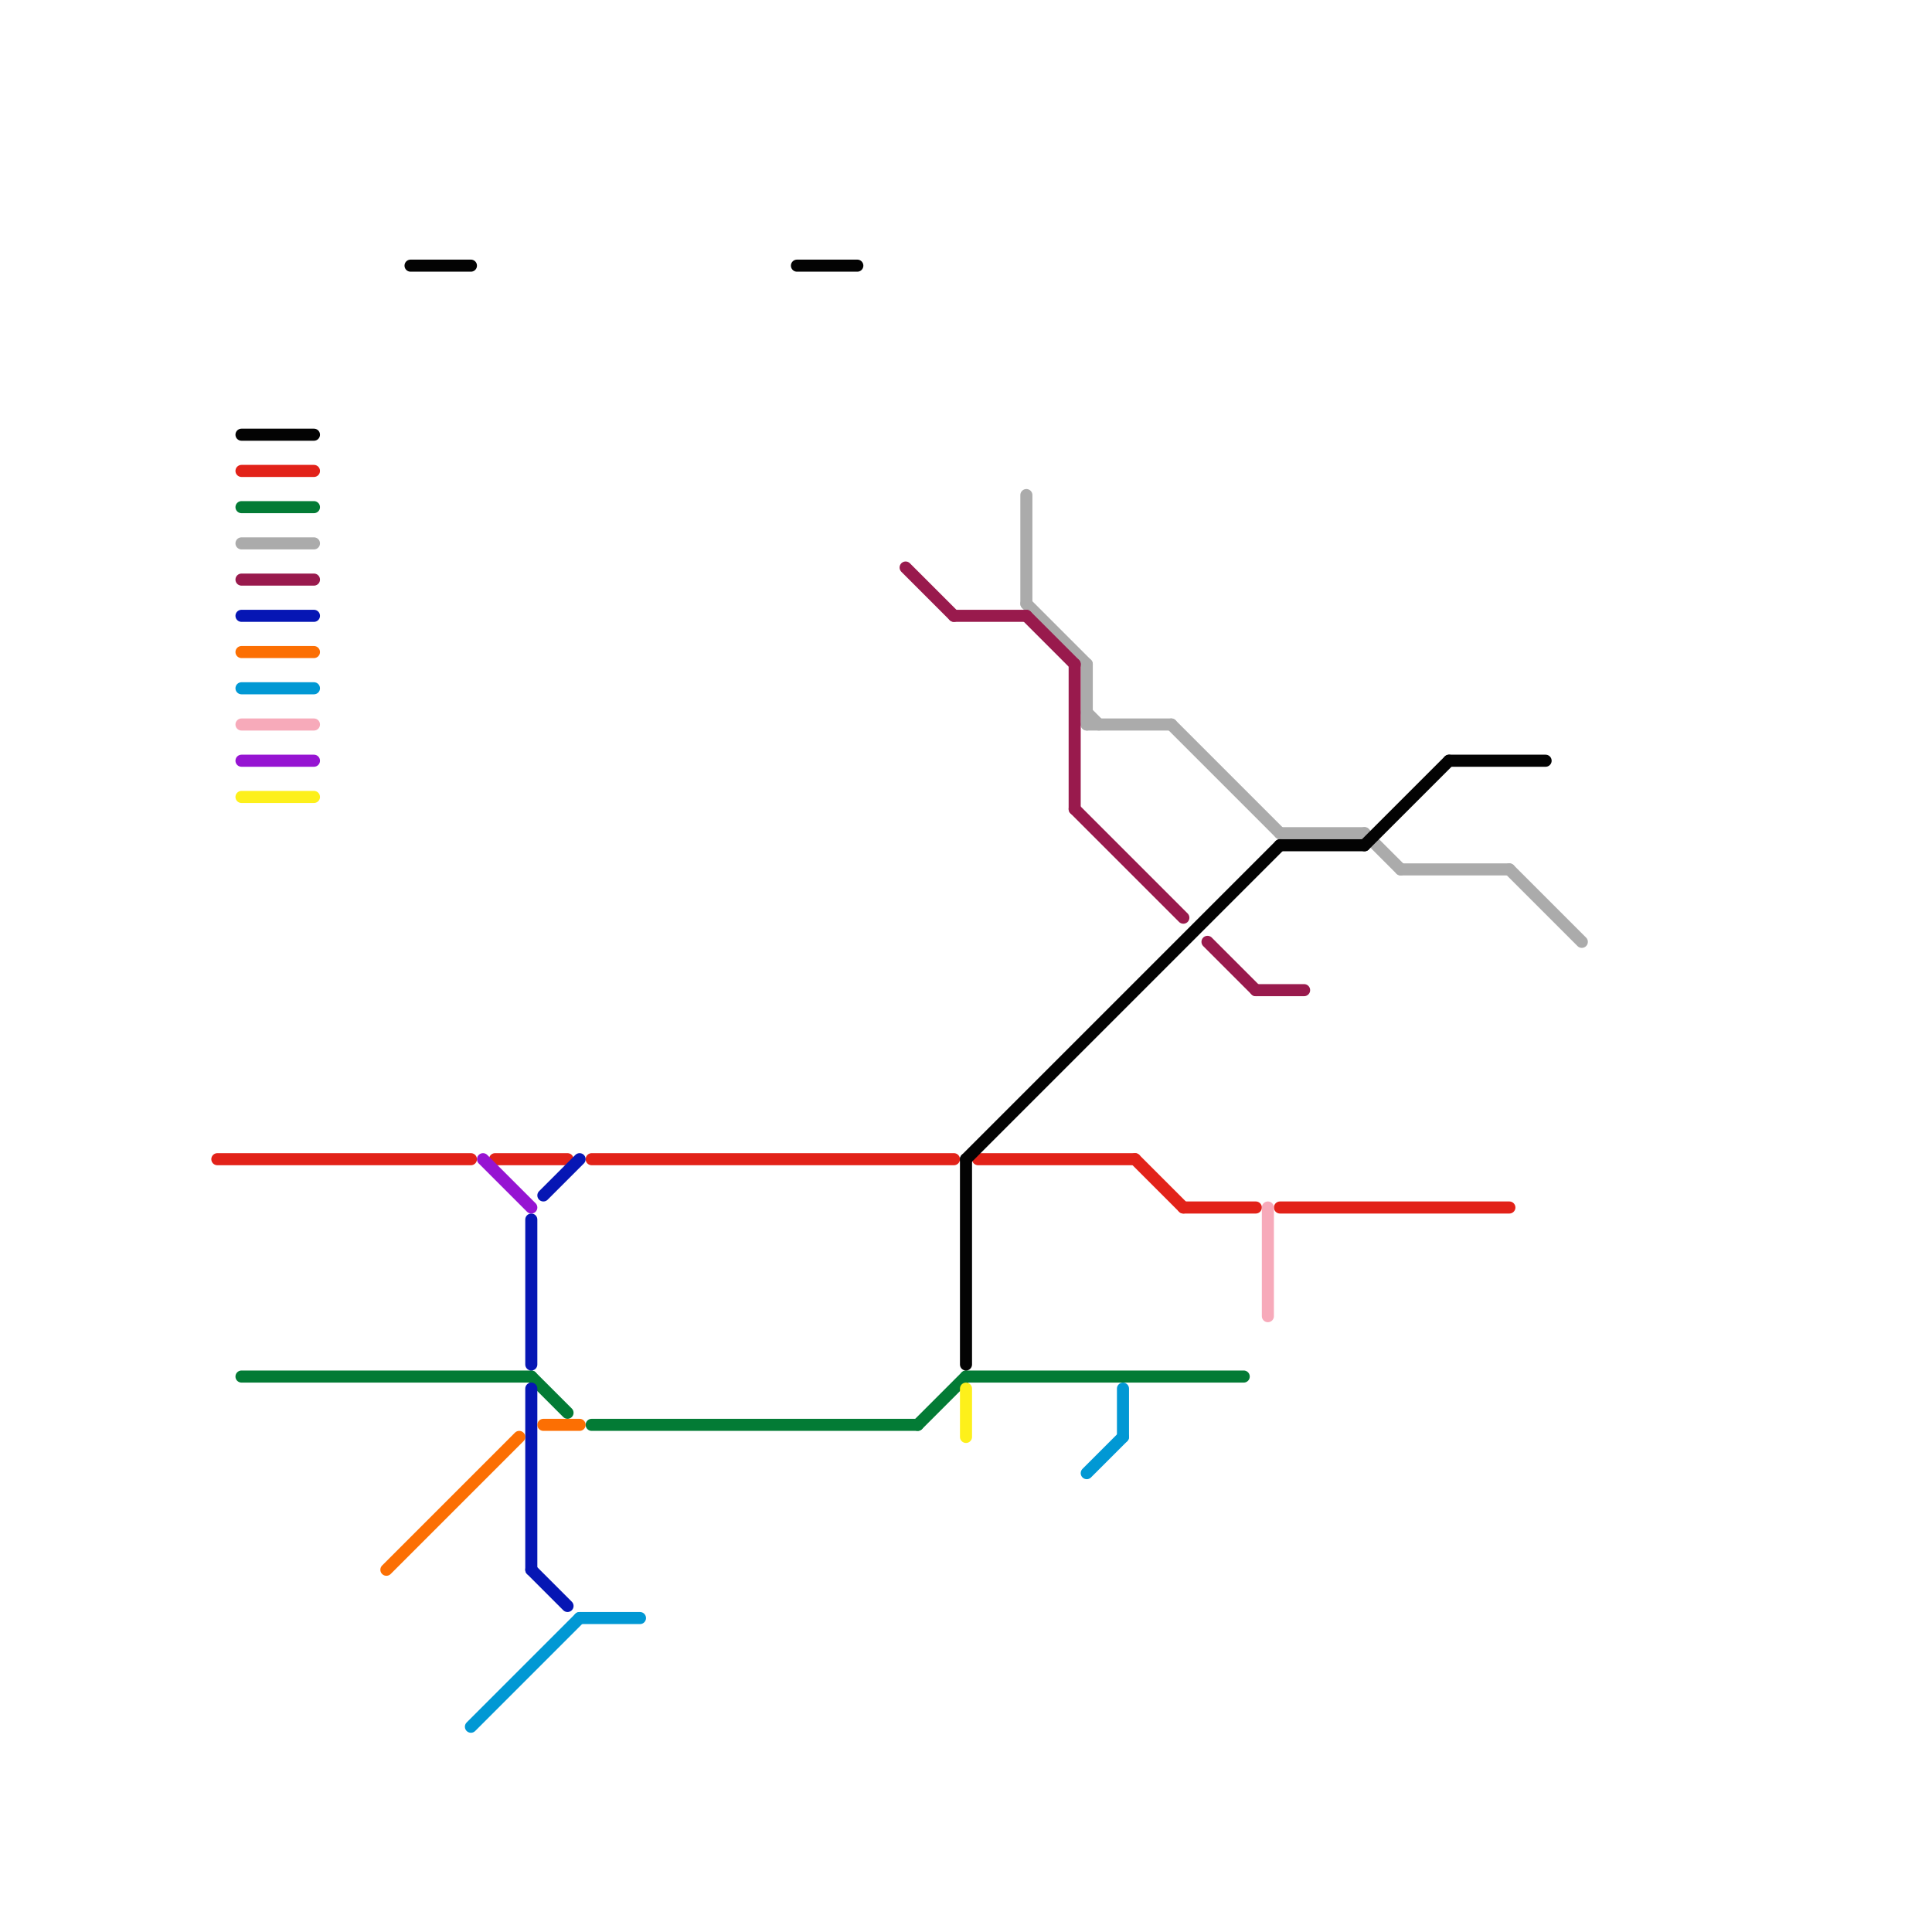 
<svg version="1.1" xmlns="http://www.w3.org/2000/svg" viewBox="0 0 160 160">
<style>text { font: 1px Helvetica; font-weight: 600; white-space: pre; dominant-baseline: central; } line { stroke-width: 1; fill: none; stroke-linecap: round; stroke-linejoin: round; } .c0 { stroke: #e22219 } .c1 { stroke: #037b35 } .c2 { stroke: #ababab } .c3 { stroke: #030303 } .c4 { stroke: #991a4d } .c5 { stroke: #f7aaba } .c6 { stroke: #0616b4 } .c7 { stroke: #fc6f03 } .c8 { stroke: #0198d4 } .c9 { stroke: #9614d2 } .c10 { stroke: #fdf01b }</style><defs><g id="wm-xf"><circle r="1.2" fill="#000"/><circle r="0.9" fill="#fff"/><circle r="0.6" fill="#000"/><circle r="0.3" fill="#fff"/></g><g id="wm"><circle r="0.6" fill="#000"/><circle r="0.3" fill="#fff"/></g></defs><line class="c0" x1="81" y1="96" x2="94" y2="96"/><line class="c0" x1="49" y1="96" x2="79" y2="96"/><line class="c0" x1="41" y1="96" x2="47" y2="96"/><line class="c0" x1="20" y1="39" x2="26" y2="39"/><line class="c0" x1="18" y1="96" x2="39" y2="96"/><line class="c0" x1="106" y1="100" x2="125" y2="100"/><line class="c0" x1="98" y1="100" x2="104" y2="100"/><line class="c0" x1="94" y1="96" x2="98" y2="100"/><line class="c1" x1="20" y1="42" x2="26" y2="42"/><line class="c1" x1="80" y1="114" x2="103" y2="114"/><line class="c1" x1="49" y1="118" x2="76" y2="118"/><line class="c1" x1="76" y1="118" x2="80" y2="114"/><line class="c1" x1="44" y1="114" x2="47" y2="117"/><line class="c1" x1="20" y1="114" x2="44" y2="114"/><line class="c2" x1="106" y1="69" x2="113" y2="69"/><line class="c2" x1="90" y1="60" x2="97" y2="60"/><line class="c2" x1="125" y1="72" x2="131" y2="78"/><line class="c2" x1="116" y1="72" x2="125" y2="72"/><line class="c2" x1="85" y1="41" x2="85" y2="50"/><line class="c2" x1="97" y1="60" x2="106" y2="69"/><line class="c2" x1="90" y1="55" x2="90" y2="60"/><line class="c2" x1="90" y1="59" x2="91" y2="60"/><line class="c2" x1="85" y1="50" x2="90" y2="55"/><line class="c2" x1="113" y1="69" x2="116" y2="72"/><line class="c2" x1="20" y1="45" x2="26" y2="45"/><line class="c3" x1="106" y1="70" x2="113" y2="70"/><line class="c3" x1="120" y1="63" x2="128" y2="63"/><line class="c3" x1="66" y1="22" x2="71" y2="22"/><line class="c3" x1="80" y1="96" x2="106" y2="70"/><line class="c3" x1="113" y1="70" x2="120" y2="63"/><line class="c3" x1="20" y1="36" x2="26" y2="36"/><line class="c3" x1="34" y1="22" x2="39" y2="22"/><line class="c3" x1="80" y1="96" x2="80" y2="113"/><line class="c4" x1="89" y1="67" x2="98" y2="76"/><line class="c4" x1="100" y1="78" x2="104" y2="82"/><line class="c4" x1="20" y1="48" x2="26" y2="48"/><line class="c4" x1="85" y1="51" x2="89" y2="55"/><line class="c4" x1="79" y1="51" x2="85" y2="51"/><line class="c4" x1="89" y1="55" x2="89" y2="67"/><line class="c4" x1="104" y1="82" x2="108" y2="82"/><line class="c4" x1="75" y1="47" x2="79" y2="51"/><line class="c5" x1="20" y1="60" x2="26" y2="60"/><line class="c5" x1="105" y1="100" x2="105" y2="109"/><line class="c6" x1="44" y1="115" x2="44" y2="130"/><line class="c6" x1="45" y1="99" x2="48" y2="96"/><line class="c6" x1="44" y1="130" x2="47" y2="133"/><line class="c6" x1="44" y1="101" x2="44" y2="113"/><line class="c6" x1="20" y1="51" x2="26" y2="51"/><line class="c7" x1="32" y1="130" x2="43" y2="119"/><line class="c7" x1="45" y1="118" x2="48" y2="118"/><line class="c7" x1="20" y1="54" x2="26" y2="54"/><line class="c8" x1="93" y1="115" x2="93" y2="119"/><line class="c8" x1="48" y1="134" x2="53" y2="134"/><line class="c8" x1="20" y1="57" x2="26" y2="57"/><line class="c8" x1="39" y1="143" x2="48" y2="134"/><line class="c8" x1="90" y1="122" x2="93" y2="119"/><line class="c9" x1="20" y1="63" x2="26" y2="63"/><line class="c9" x1="40" y1="96" x2="44" y2="100"/><line class="c10" x1="80" y1="115" x2="80" y2="119"/><line class="c10" x1="20" y1="66" x2="26" y2="66"/>
</svg>

